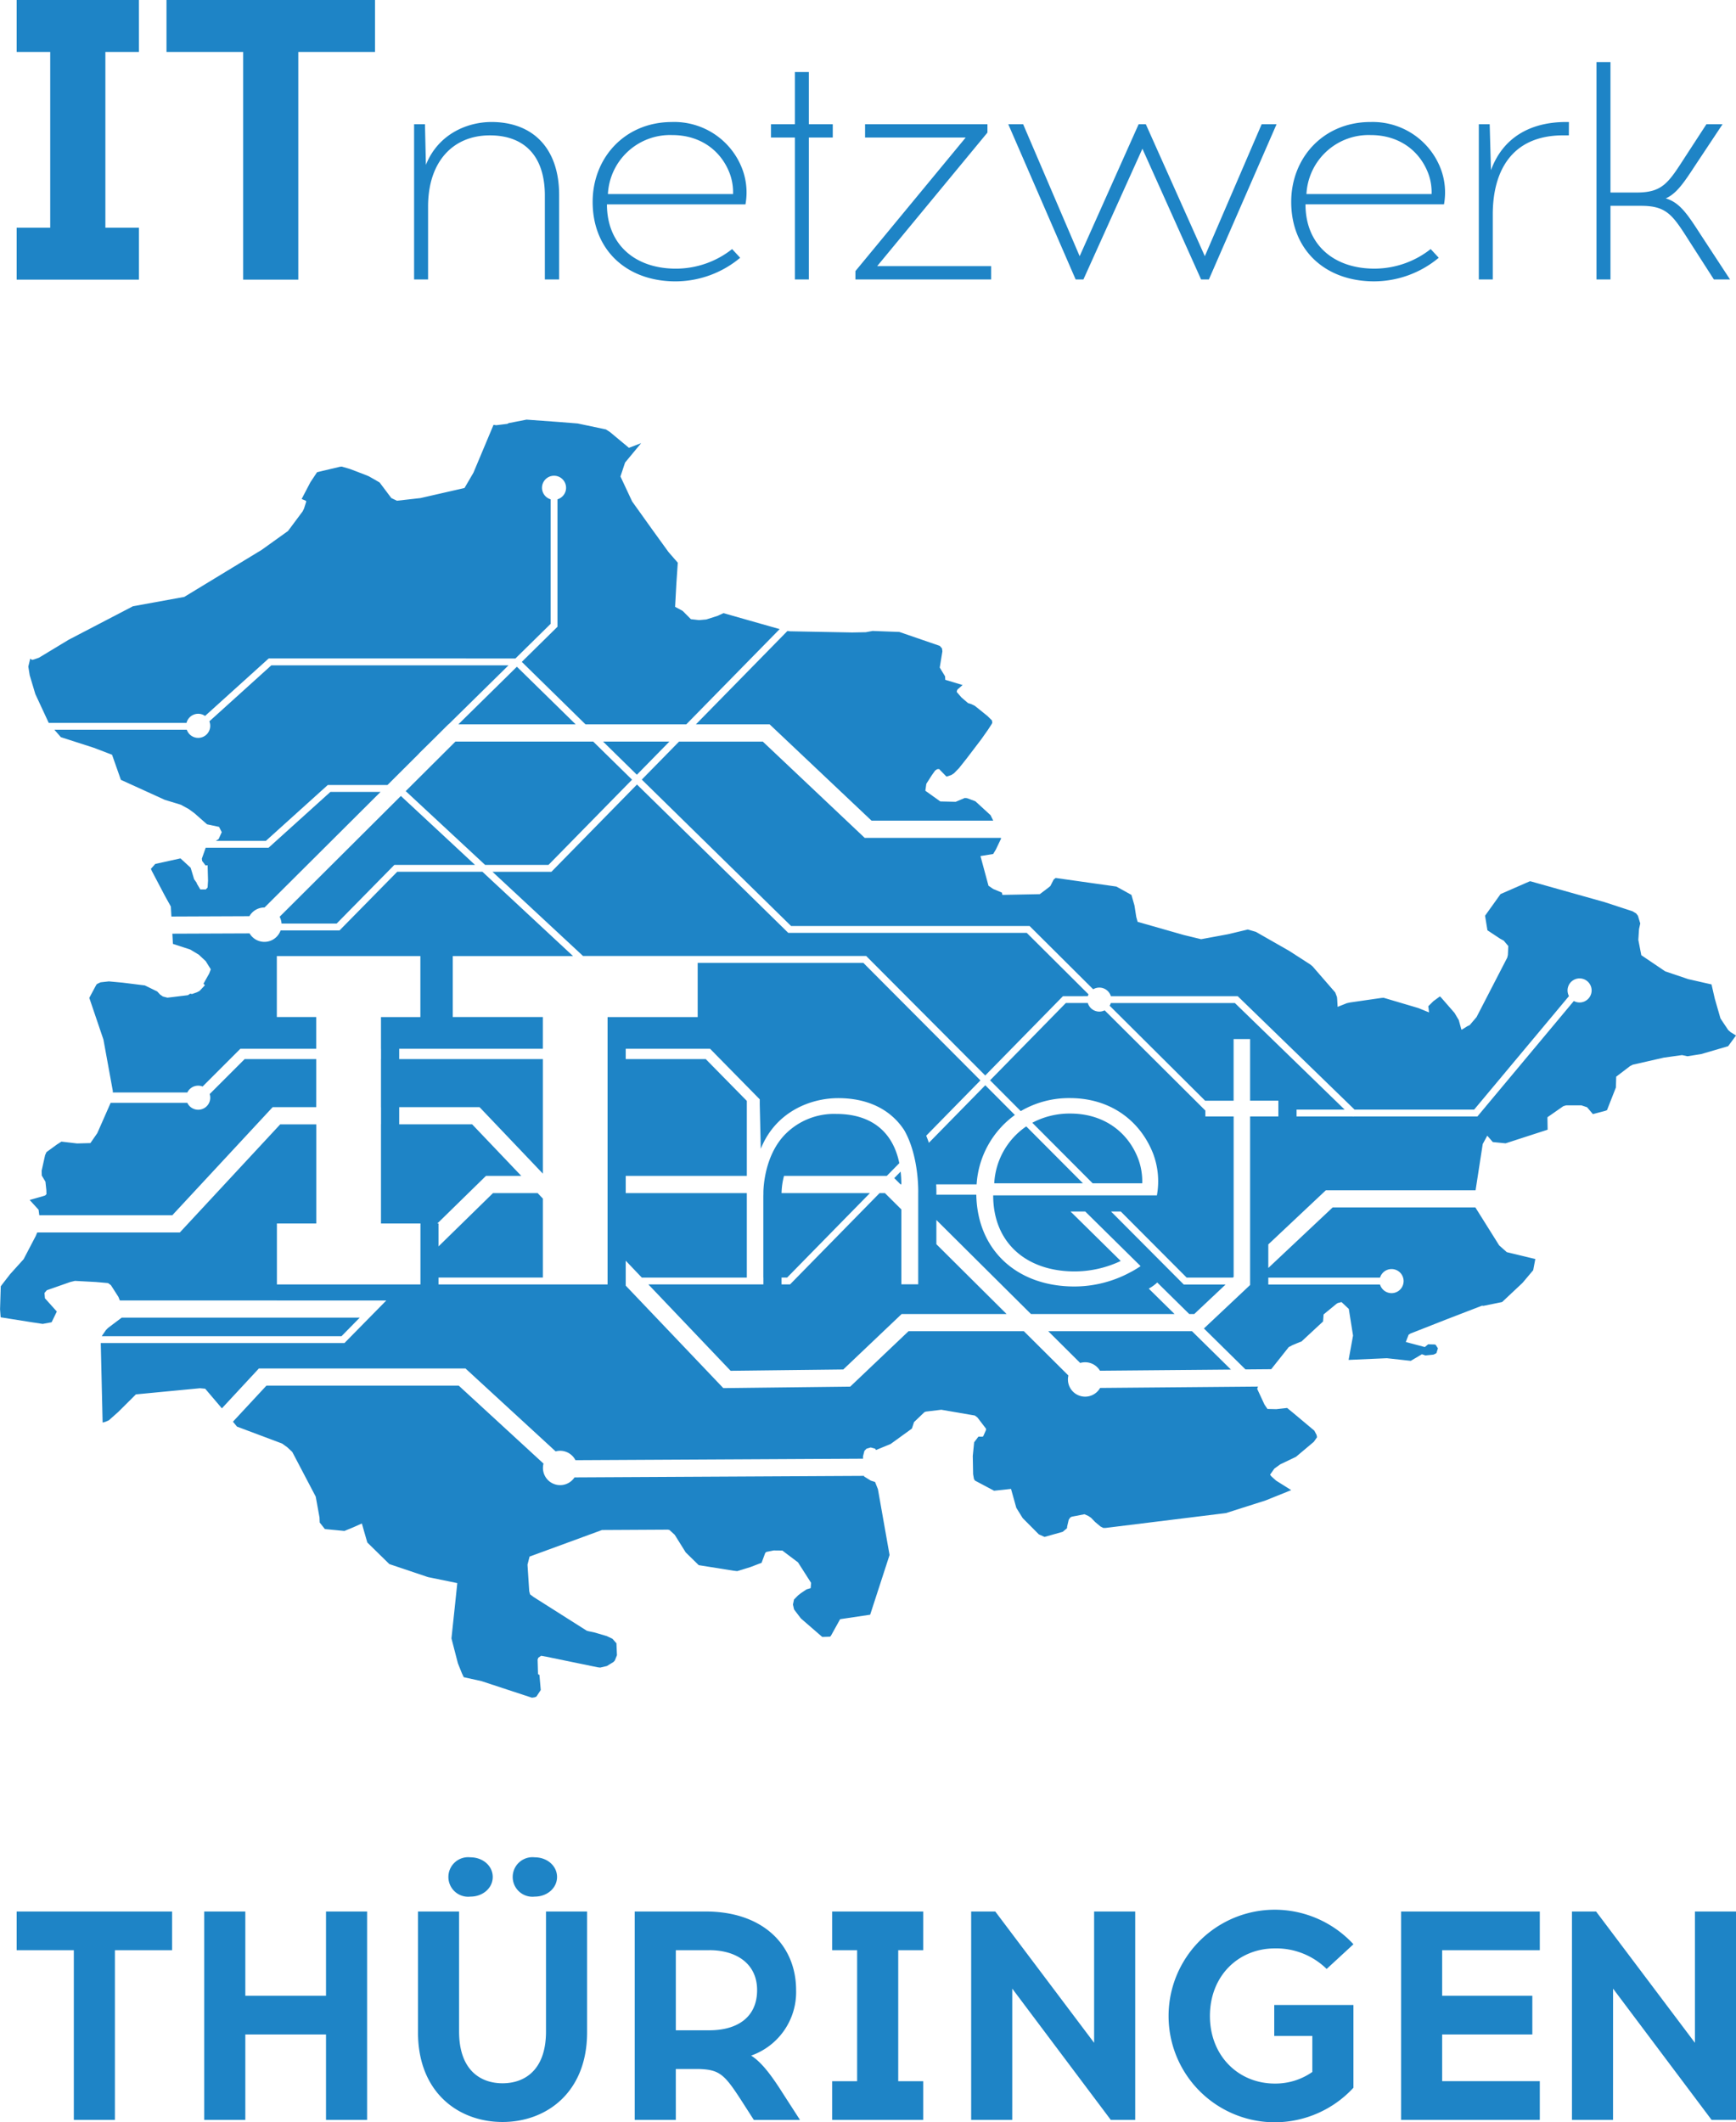 <?xml version="1.0" encoding="UTF-8"?>
<svg xmlns="http://www.w3.org/2000/svg" width="408.759" height="499.734" viewBox="0 0 408.759 499.734">
  <path id="it-netzwerk-thueringen-logo" d="M665.476,676.542V696.03a25.24,25.24,0,0,1-18.5,8.133,25.027,25.027,0,0,1,0-50.054,25.241,25.241,0,0,1,18.5,8.133l-6.308,5.817a16.927,16.927,0,0,0-12.2-4.837c-8.554,0-15.283,6.45-15.283,15.912,0,9.4,6.729,15.913,15.283,15.913a15.158,15.158,0,0,0,8.829-2.733v-8.479H646.83v-7.292ZM454.892,654.53v28.25c0,9.183,5.117,12.2,10.233,12.2s10.233-3.017,10.233-12.2V654.53h9.675v28.463c0,14.158-9.6,21.1-19.908,21.1-10.375,0-19.908-6.942-19.908-21.1V654.53ZM726.6,703.6H716.93V654.53h5.679l23.275,30.917V654.53h9.671V703.6h-5.746l-23.2-30.912ZM387.313,663.642H373.854V703.6h-9.675V663.642H350.721V654.53h36.592ZM404.559,703.6h-9.675V654.53h9.675v19.838h19V654.53h9.675V703.6h-9.675V683.48h-19Zm101.367,0H496.25V654.53h16.683c13.742,0,21.313,8.133,21.313,18.508a15.838,15.838,0,0,1-10.587,15.421c2.1,1.333,4.279,3.854,7.292,8.621l4.208,6.521H524.292l-3.154-4.908c-3.787-5.817-4.979-6.937-9.817-7.079h-5.4Zm58.254-39.958h-5.888v30.846h5.888V703.6H542.73v-9.112h5.887V663.642H542.73V654.53h21.45ZM585.138,703.6h-9.671V654.53h5.675l23.275,30.917V654.53h9.675V703.6h-5.75l-23.2-30.912Zm124.221-39.958H686.367v10.725H707.6v9.112H686.367v11.008h22.992V703.6H676.692V654.53h32.667Zm-195.513,0h-7.921V682.5h7.921c6.308,0,11.217-2.875,11.217-9.463,0-6.238-4.908-9.4-11.217-9.4M472.7,651.026c2.946,0,5.258-2.033,5.258-4.629s-2.312-4.625-5.258-4.625a4.657,4.657,0,1,0,0,9.254m-15.142,0c2.946,0,5.258-2.033,5.258-4.629s-2.312-4.625-5.258-4.625a4.657,4.657,0,1,0,0,9.254m46.075-86.408-15.087.083-17.058,6.254L471,572.867l.408,6.233.2.754.838.629,12.5,7.925.388.112,1.417.3,2.917.858,1.338.629.938,1.075.121,2.8-.508,1.254-.312.342-1.554.95-1.579.367-.65-.083-6.425-1.321-5.508-1.138-1.317-.237-.662.454-.167.433.1,3.462.325.133.313,3.579-1.021,1.55-.429.175-.625.088-11.879-3.908-4.171-.921-.433-.908-.95-2.371-1.517-5.862.775-7.279.6-5.738-6.917-1.421-9.083-3.058-5.187-5.088-.7-2.417L432,563.159l-2.008.9-2.1.863-4.221-.408-.383-.042-1.212-1.533-.046-1.187-.892-4.913-5.521-10.517-1.146-1.079-1.246-.9L402.6,540.355l-.954-1.158,7.879-8.487h45.292l19.954,18.35a4.049,4.049,0,0,0,7.3,3.25l68.179-.358.008.142,1.571.975,1.008.321.675,1.7,2.725,15.413v.129l-4.554,14.013-7.075,1.054-2.125,3.838-.221.279-1.863.063-5.021-4.354-1.579-2.071-.075-.213-.221-.992.246-1.183.958-.971.746-.583,1.258-.837.962-.283.1-1.25-3.083-4.825L531,569.534l-2.033-.021-1.692.342-.287.221-.871,2.346-2.65,1.012-3.092.95-.912-.108-8.146-1.3-3.062-3-2.583-4.138-1.246-1.146-.433-.083ZM481.717,429.55H453.4v14.362h21.212v7.471H440.792v2.429h33.825v26.971l-14.908-15.658H440.792v4.05h17.179l11.567,12.142h-8.317l-11.442,11.2h.275v5.4l12.821-12.546h10.517l1.225,1.287v18.6H450.055v1.617h24.563v.008h15.238V443.942h.008v-.029h21.208V431.15h39l27.575,27.679-12.767,13.025c.229.55.442,1.108.629,1.671l13.283-13.55,6.971,7a21.836,21.836,0,0,0-9.013,16.333H567.23c.063,1.283.046,2.075.046,2.075v.354h9.4c.233,13.029,9.5,21.538,22.9,21.621a27.76,27.76,0,0,0,13.642-3.5l.012.008c.754-.417,1.467-.854,2.133-1.3L602.325,489.7h-3.462l11.821,11.65a25.406,25.406,0,0,1-11.1,2.458c-11.15-.088-18.933-6.742-18.933-17.9h14.375l0,0h3.458v0h6.15v0h2.287l0,0H619.2a18.511,18.511,0,0,0-.863-9.767c-3.025-7.783-10.029-13.142-19.625-13.142a22.447,22.447,0,0,0-11.567,3.063l-7.225-7.254,17.838-18.2h5.171a2.838,2.838,0,0,0,2.717,2.025,2.767,2.767,0,0,0,1.254-.3l23.712,23.6v1.383h6.658v37.788l-.175.163H626.209L610.692,489.7H608.4l17.133,17.2h9.838L628,513.838h-1.192l-7.525-7.417a10.112,10.112,0,0,1-2,1.438l6.067,5.979H589.542L567.275,491.7V497.4L583.8,513.838H559.1L545.355,526.9l-26.529.308-19.367-20.342h27.083v-1.617h-.013V486.521c0-.3,0-.6.013-.892v-.25s-.138-8.129,4.842-13.55a16.134,16.134,0,0,1,12.35-5.1c7.712,0,13.2,3.729,14.813,11.588l-2.946,3H531.4a16.92,16.92,0,0,0-.579,4.05H551.63l-19.492,19.888h-1.321v1.617h2l21.079-21.5h1.267l3.871,3.846v17.625H563V485.38s.279-8.629-3.312-14.854c-3.221-4.9-8.621-7.517-15.517-7.517-6.658,0-14.783,3.283-18.242,11.929l-.242-10.475v-1.175l-11.692-11.9H494.13v2.429h18.842l9.671,9.842v17.663H494.13v4.05h28.512v19.888H497.917l-3.788-3.975v5.871l22.979,24.133,29.883-.35,13.729-13.05h27.154l10.487,10.429a4.049,4.049,0,0,0,7.463,2.929l37.183-.321-.15.379-.025.2,1.7,3.658.7,1.033,2.079.046,2.558-.279,1.883,1.554,4.513,3.787.537,1.013.1.546-.758,1.075-4.2,3.533-3.7,1.767-1.392,1.012-1.008,1.425.313.4,1.1.992,3.567,2.242-6.054,2.438-9.329,2.971-28.367,3.5h-.483l-.671-.342-1.283-1.079-.963-.992-.646-.429-.883-.388-2.992.579-.358.192-.358.521-.362,1.571-.046.433-1,.842-4.288,1.2-1.338-.6L587.6,561.9l-1.5-2.417-1.25-4.463-3.987.433-4.5-2.392-.237-.367-.2-1.142-.079-4.292.321-3.213,1.008-1.333,1.008.021.171-.212.608-1.379v-.3l-1.283-1.679-.742-.971-.6-.45-7.9-1.363-3.579.429-.383.129-2.463,2.35-.5,1.529-5,3.621-3.45,1.425-.217-.321-1.033-.279-.975.279-.5.513L550,547.33v.413l.008.162-67.717.354a4.045,4.045,0,0,0-3.608-2.213,3.861,3.861,0,0,0-1.058.142l-21.229-19.529H407.759l-8.717,9.392-3.933-4.621-1.225-.112L378.8,532.763l-4.121,4.1-2.246,2-.842.367-.633.175-.437-18.725h57.375l9.85-10.017H411.979v-.012H375.013l-.333-.837-1.767-2.763-.671-.492-2.9-.258-4.9-.263-1.092.263-5.525,1.938-.55.642.1,1.254,2.8,3.121-1.225,2.525-2.1.388-2.462-.371-7.437-1.183-.142-1.9.167-5.4.683-.9,1.542-1.983,3.158-3.5,2.85-5.454.354-.838h33.579l23.633-25.458h8.5v23.342h-9.279V506.88h33.8V492.517H436.5V469.175h.012v-4.05H436.5V453.813h.012v-2.429H436.5v-7.471h9.279V429.55h-33.8v14.362h9.279v7.471H403.388l-8.888,8.888a2.768,2.768,0,0,0-1.038-.2,2.843,2.843,0,0,0-2.558,1.608H373.363l-.013-.425-2.2-12.042-3.329-9.812,1.383-2.588.333-.6.337-.2.6-.279,1.958-.217,3.254.3,5.217.65,2.917,1.425.675.729.658.454,1.058.275.938-.108,3.892-.475.55-.362.413.087,1.167-.408.621-.325,1.25-1.333-.333-.367,1.333-2.371.387-1.012-1.192-1.921-1.154-1.075-.454-.433-2.037-1.229-4.079-1.333-.133-2.4,18.179-.071a4.049,4.049,0,0,0,7.308-.7h13.879l13.579-13.808h20.063Zm145.742,88.333,9.175,9.042-30.842.267A4.049,4.049,0,0,0,602.3,525.2a4.1,4.1,0,0,0-1.162.167l-7.525-7.483ZM550.4,401.725h32.088v.212l-1.213,2.542-.625,1.038-2.992.492,1.888,6.983,1.1.758,2.054.862.125.538,8.8-.171,1.912-1.446.579-.471.779-1.533.458-.367,14.3,2.025,3.55,1.963.713,2.483.425,2.712.317,1.146,10.854,3.1,4.1.992L636,424.4l4.608-1.1,1.9.554,7.846,4.483,4.925,3.175.575.471,5.338,6.142.408,1.079.05.5.1,1.812,2.171-.867.779-.171,7.333-1.058.554-.042,8.217,2.433,2.475,1.017-.171-1.467.567-.558.625-.625,1.537-1.125.237.212,3.2,3.671,1.008,1.7.6,2.192.1.067,1.313-.821.55-.254,1.621-1.9,7.233-14.008.142-.625.1-2.092-1.079-1.271-.867-.475-2.967-1.962-.563-3.429,3.65-5.1,6.8-2.975.221-.042L724.6,416.85,731.176,419l.854.5.433.558.55,1.817-.292,1.329-.162,2.546.7,3.6,5.625,3.8,5.408,1.829,5.5,1.25.771,3.362,1.333,4.629.333.521,1.5,2.238.6.521,1.229.754-1.85,2.521-6.354,1.858-3.233.513-1.271-.275-4.3.6-7.3,1.663-.6.3-3.3,2.517-.071,2.546-2.1,5.346-.458.171-2.875.754-.092-.129-1.262-1.487-1.346-.45h-3.579l-.675.2-3.708,2.588-.025.146.046,2.8-9.9,3.212-3.013-.3-1.3-1.5-1.071,1.963-1.683,10.892H658.98l-13.55,12.75V503l15.158-14.258h33.6l5.6,8.933,1.8,1.6,6.713,1.617-.5,2.633-2.467,2.929-.213.212-4.637,4.354-4.4.9-.337-.042-8.279,3.192-7.342,2.888-1.175.45-.479.3-.662,1.721,4.471,1.188.792-.646,1.55.042.217.083.529.821-.338,1.1-.237.171-.479.212-1.913.192-.8-.279-2.629,1.554-5.621-.621-9.013.4,1.046-5.733-1-6.271-1.708-1.612-.854.208-.308.179-3.063,2.517-.125,1.658-5.092,4.725-.483.167-1.646.692-.867.458-4.125,5.2-6.058.05-9.783-9.642,10.875-10.233v-39.65h0v-.042h6.654v-3.717h-6.654V449.092h-3.888v14.521h-6.658v.046l-22.525-22.413a3.157,3.157,0,0,0,.275-.629h29.213l25.842,25.092H652.088v1.617h13.225l.137.029.121-.029h29.092l22.708-27.192a2.8,2.8,0,0,0,1.354.346,2.833,2.833,0,1,0-2.5-1.5L693.9,465.709H665.742L638.23,439H608.363a2.841,2.841,0,0,0-4.167-1.625l-14.975-14.9H533.063L497.913,388l8.767-8.942h19.733ZM427.213,519.059H370.779l.1-.192.9-1.3.483-.471,3.188-2.4H431.5ZM645.43,505.28h26.308a2.835,2.835,0,1,1,0,1.621H645.43ZM421.259,465.125H411l-23.633,25.458H356.046l-.167-1.3-2.1-2.3,3.067-.867.6-.2.288-.3-.025-.95-.213-1.983-.867-1.45L356.6,480.1l.813-3.663.317-.712,2.487-1.813,1.046-.667,3.683.433,3.137-.087,1.625-2.35,3.142-7.129H390.9a2.835,2.835,0,0,0,5.4-1.2,2.809,2.809,0,0,0-.133-.863l8.233-8.233h16.862Zm137.6,15.179-1.5,1.533,1.471,1.467h.2a28.386,28.386,0,0,0-.171-3m45.213,2.758h11.671a15.16,15.16,0,0,0-.954-5.792c-2.421-6.308-8.125-10.633-15.992-10.633a18.71,18.71,0,0,0-8.933,2.167Zm-15.633-13.4a17.316,17.316,0,0,0-7.537,13.4h20.887ZM597.08,439l-18.3,18.675-28.033-28.142H484.075l-21.312-19.817H476.63l20.15-20.558L532.4,424.092h56.154L603.1,438.567a2.964,2.964,0,0,0-.167.429ZM412.638,420.3a3.988,3.988,0,0,1,.45,1.6h12.979l13.579-13.808h19l-17.462-16.238ZM436.4,390.9l-27.317,27.217h-.038a4.045,4.045,0,0,0-3.521,2.05l-18.371.075-.129-2.35-1.388-2.5-3.067-5.833-.242-.546,1.037-1.158,5.929-1.3,2.392,2.2.817,2.7.638.9-.025.087.842,1.421h1.3l.421-.45.1-1.6-.1-3.642-.467.063-.817-1.075-.075-.538.913-2.575h14.8L424.592,390.9Zm39.542,17.192H461.025l-18.7-17.379,11.7-11.658h32.454l9.138,8.967ZM452.4,375h-.042l-3.537,3.525-3.258,3.208a1.247,1.247,0,0,0-.092.108c-.013.017-.029.042-.042.062l-7.4,7.375H423.971l-14.558,13.138H397.629l.646-.417.733-1.621-.637-1.246-2.825-.6-2.988-2.629-1.325-.971-1.858-1.012-3.758-1.146-10.358-4.717-2.079-5.908-4.288-1.638-7.758-2.5-1.538-1.75h31.183a2.835,2.835,0,0,0,5.517-.917,2.9,2.9,0,0,0-.2-1.062L410.68,361.1h55.842Zm128.263,22.671H552.009L528.025,375H510.646L532.2,353.013l.633.067,14.642.279,3.183-.062,1.6-.3,6.292.237,9.517,3.275.533.6.092.692-.625,3.817,1.254,2.067.046.821,4.083,1.229-1.187,1.033-.146.3-.046.3,1.117,1.3,1.538,1.317.7.213.9.429,2.971,2.392,1.058,1.038.092.558-.142.3-.908,1.4-1.6,2.262-3.329,4.375-1.862,2.35-1.179,1.208-.621.408-1.075.367-.117-.025-1.7-1.742-.425.021-.5.325-.771,1.075-1.308,2.05-.233,1.638,3.529,2.521,3.617.083,2.125-.9.554.042,1.958.733,3.571,3.275Zm-83.908-10.813-7.958-7.808h15.613ZM454.709,375h27.646L468.5,361.425Zm-63.992-.358h-32.45l-3.154-6.788-1.321-4.413-.333-2.05.45-1.854.458.279.483-.125,1.117-.392,6.992-4.225,15.137-7.888,12.083-2.2L408.4,333.913l5.892-4.221.325-.238,3.425-4.592.333-.667.529-1.658-.1-.2-.983-.408,2.063-3.95,1.575-2.367,5.383-1.271.433-.042,1.908.558,3.5,1.333.95.388,1.679.95.879.521,2.75,3.663,1.321.625,5.529-.625,10.379-2.371,2.1-3.6L463,304.471l.625.087,2.629-.325.321-.175,4.2-.817,7.7.558,4.346.346,6.633,1.4.975.625,4.458,3.708,2.871-1.1-3.783,4.571-1.087,3.275,2.754,5.883,4.75,6.642,3.817,5.279,2.179,2.5-.333,4.875-.3,5.517,1.767.95,1.954,1.958,1.913.217,1.7-.15,2.633-.837,1.429-.65,13.221,3.758L508.38,375H484.667l-15.008-14.717,8.4-8.275V322a2.833,2.833,0,1,0-1.617,0v29.329l-8.279,8.15H410.059l-14.979,13.533a2.83,2.83,0,0,0-4.362,1.629M669.475,233.159c-11.046,0-18.65,8.413-18.65,18.8,0,11.262,7.9,18.65,19.379,18.721a23.822,23.822,0,0,0,15.358-5.558l-1.9-2.046a21.377,21.377,0,0,1-13.458,4.608c-9.433-.075-16.017-5.7-16.017-15.137H686.8a15.714,15.714,0,0,0-.729-8.267,17.137,17.137,0,0,0-16.6-11.117m-164.479,0c-11.046,0-18.65,8.413-18.65,18.8,0,11.262,7.9,18.65,19.379,18.721a23.822,23.822,0,0,0,15.358-5.558l-1.9-2.046a21.356,21.356,0,0,1-13.454,4.608c-9.433-.075-16.017-5.7-16.017-15.137h32.617a15.671,15.671,0,0,0-.729-8.267A17.133,17.133,0,0,0,505,233.159m-69.9-16.5H417.034v53.617H404.054V216.659H386V204.429h49.1Zm-55.592,0h-7.9v41.388h7.9v12.229H350.721V258.046h7.9V216.659h-7.9V204.429H379.5Zm68.083,53.579H444.3V233.671h2.558l.221,9.579c2.925-7.312,9.8-10.092,15.429-10.092,9.729,0,15.942,6.146,15.942,17.188v19.892h-3.363V250.492c0-9.654-5.121-14.187-12.946-14.187-8.775,0-14.55,6.292-14.55,16.746Zm89.658-36.567h5.629v3.146h-5.629v33.421h-3.292V236.817h-5.629v-3.146h5.629V221.388h3.292Zm42.925,36.567H548.213v-1.975l25.963-31.446H550.484v-3.146H579.3v1.975l-25.963,31.446h26.838Zm21.721,0h-1.825L584.2,233.671H587.7l13.313,31.083,13.892-31.083h1.683l13.9,31.083,13.383-31.083h3.508l-15.942,36.567h-1.829L615.788,239.45ZM716.2,236.3h-1.317c-12.142,0-16.6,8.412-16.6,18.65v15.283H695V233.671h2.558l.3,10.825c2.85-7.754,9.358-11.338,17.7-11.338h.658Zm9.8,33.933h-3.292V219.046H726v30.717h6.142c6.071,0,7.458-2.2,11.408-8.338l5.046-7.754h3.8l-6.217,9.362c-2.779,4.242-4.533,6.946-7.167,8.117,3.292.95,5.121,3.729,8.192,8.483l6.946,10.6h-3.8l-5.779-9c-3.95-6.217-5.338-8.338-11.408-8.338H726ZM519.4,250.125a12.769,12.769,0,0,0-.8-4.9c-2.046-5.337-6.875-8.992-13.529-8.992a14.659,14.659,0,0,0-15.138,13.892Zm164.479,0a12.692,12.692,0,0,0-.8-4.9c-2.046-5.337-6.875-8.992-13.529-8.992a14.659,14.659,0,0,0-15.138,13.892Z" transform="translate(-346.796 -204.429)" fill="#1e84c6" fill-rule="evenodd"></path>
</svg>
